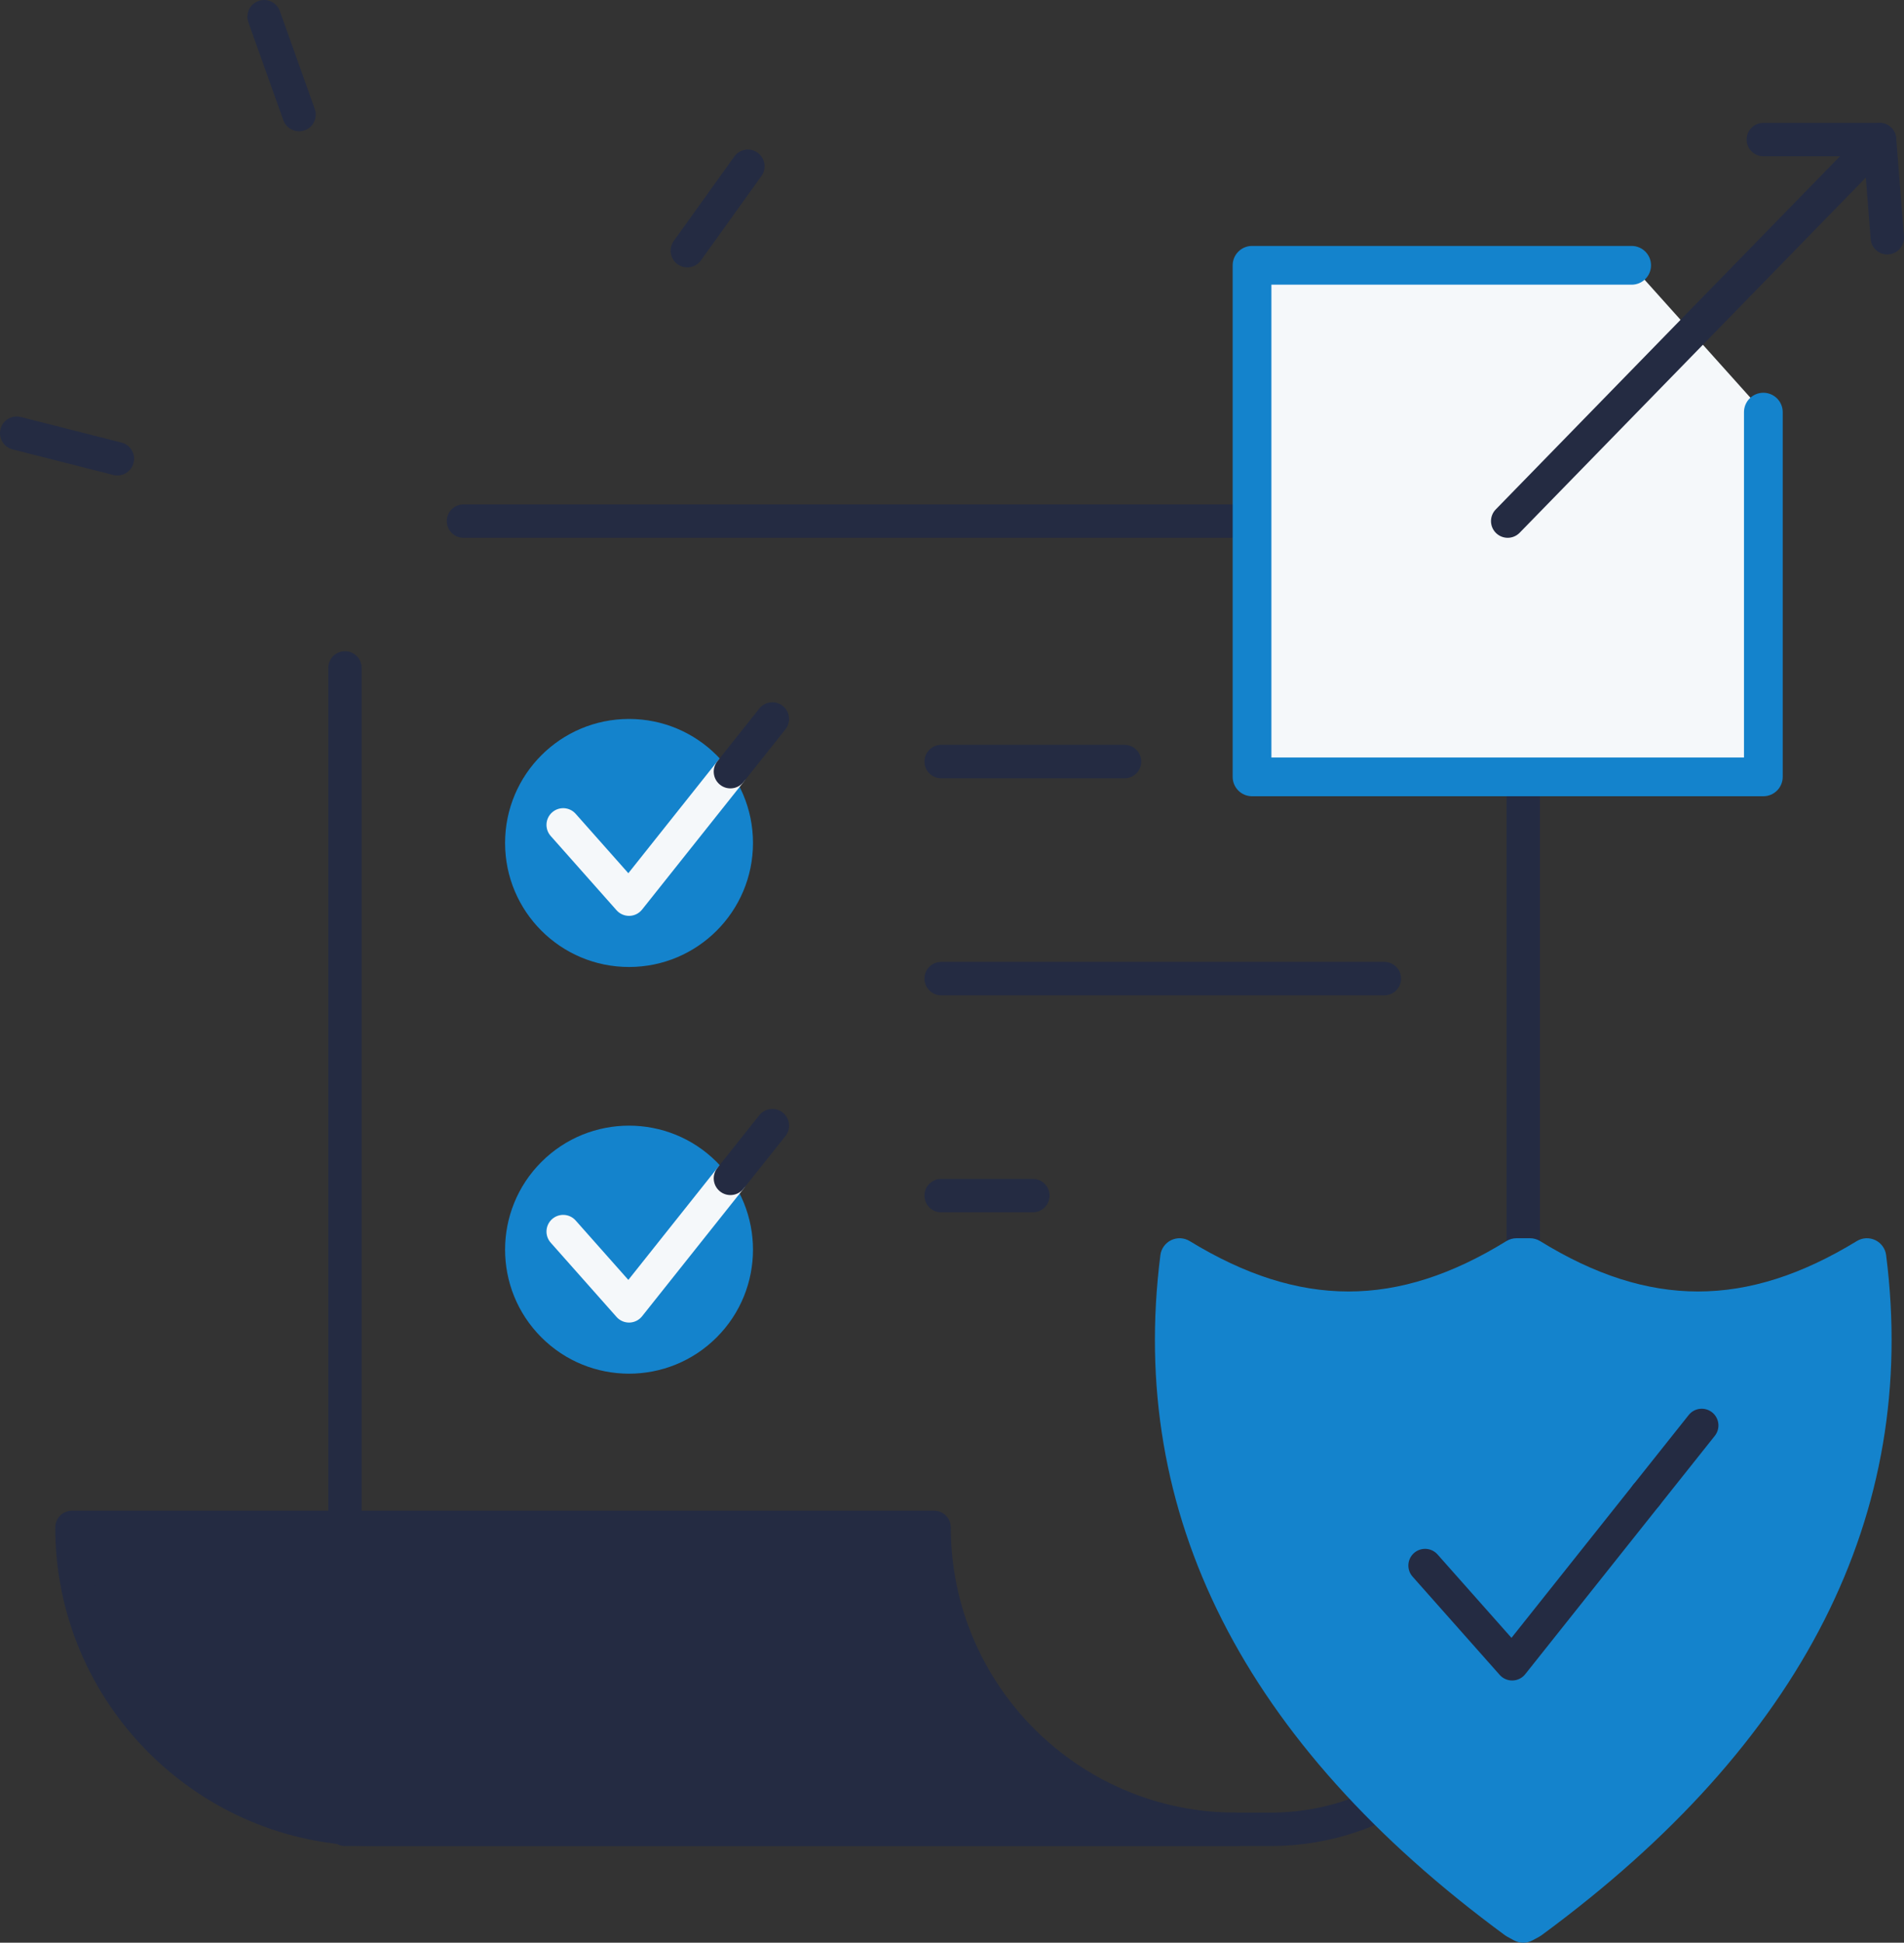 <?xml version="1.0" encoding="UTF-8"?><svg id="uuid-dc0b6481-0607-4f56-bcca-771d5fedf3e2" xmlns="http://www.w3.org/2000/svg" viewBox="0 0 912 930.103"><rect x="0" y="0" width="912" height="930.103" fill="#333333" stroke="none"/><path d="m608.604,883.815H165.236c-4.417,0-7.996-3.579-7.996-7.996V319.782c0-4.416,3.579-7.996,7.996-7.996s7.996,3.58,7.996,7.996v548.041h435.372c62.321,0,113.025-50.704,113.025-113.028v-497.315H222c-4.416,0-7.996-3.579-7.996-7.996s3.58-7.996,7.996-7.996h507.626c4.416,0,7.996,3.58,7.996,7.996v505.311c0,71.142-57.876,129.021-129.018,129.021Z" fill="#242b42" stroke-width="0"/><path d="m591.971,875.818H179.003c-79.84,0-144.539-64.698-144.539-144.539h412.968c0,79.84,64.698,144.539,144.539,144.539Z" fill="#242b42" stroke-width="0"/><path d="m591.971,883.815H179.002c-84.108,0-152.535-68.428-152.535-152.535,0-4.416,3.58-7.996,7.996-7.996h412.97c4.417,0,7.996,3.58,7.996,7.996,0,75.29,61.253,136.543,136.543,136.543,4.416,0,7.996,3.579,7.996,7.996s-3.58,7.996-7.996,7.996ZM42.691,739.276c4.154,71.582,63.705,128.546,136.311,128.546h345.007c-47.843-23.911-81.446-72.235-84.367-128.546H42.691Z" fill="#242b42" stroke-width="0"/><path d="m538.659,372.616h-87.859c-4.416,0-7.996-3.58-7.996-7.996s3.58-7.996,7.996-7.996h87.859c4.416,0,7.996,3.579,7.996,7.996s-3.58,7.996-7.996,7.996Z" fill="#242b42" stroke-width="0"/><path d="m663.107,476.521h-212.307c-4.416,0-7.996-3.579-7.996-7.996s3.58-7.996,7.996-7.996h212.307c4.416,0,7.996,3.58,7.996,7.996s-3.58,7.996-7.996,7.996Z" fill="#242b42" stroke-width="0"/><path d="m494.729,580.422h-43.93c-4.416,0-7.996-3.579-7.996-7.996s3.58-7.996,7.996-7.996h43.93c4.417,0,7.996,3.579,7.996,7.996s-3.579,7.996-7.996,7.996Z" fill="#242b42" stroke-width="0"/><circle cx="301.301" cy="403.585" r="59.373" fill="#1483cc" stroke-width="0"/><circle cx="301.301" cy="598.296" r="59.373" transform="translate(-334.81 388.289) rotate(-45)" fill="#1483cc" stroke-width="0"/><path d="m301.301,438.484c-2.283,0-4.464-.976-5.982-2.691l-31.541-35.561c-2.93-3.303-2.627-8.357.675-11.287,3.311-2.931,8.359-2.629,11.288.676l25.229,28.441,42.642-53.589c2.746-3.456,7.778-4.031,11.235-1.277,3.455,2.748,4.029,7.779,1.277,11.235l-48.568,61.035c-1.471,1.847-3.683,2.952-6.044,3.014-.069.002-.14.003-.212.003Z" fill="#f5f8fa" stroke-width="0"/><path d="m349.863,377.448c-1.743,0-3.501-.568-4.973-1.74-3.454-2.749-4.029-7.779-1.277-11.235l20.084-25.241c2.746-3.452,7.778-4.031,11.235-1.277,3.455,2.748,4.029,7.779,1.277,11.235l-20.084,25.241c-1.577,1.983-3.908,3.017-6.263,3.017Z" fill="#242b42" stroke-width="0"/><path d="m301.301,633.194c-2.283,0-4.464-.977-5.982-2.689l-31.541-35.562c-2.93-3.305-2.627-8.358.675-11.288,3.311-2.927,8.359-2.627,11.288.675l25.229,28.443,42.642-53.591c2.746-3.452,7.781-4.029,11.235-1.277,3.455,2.748,4.029,7.781,1.277,11.235l-48.568,61.037c-1.471,1.849-3.683,2.952-6.044,3.014-.069.003-.14.003-.212.003Z" fill="#f5f8fa" stroke-width="0"/><path d="m349.863,572.157c-1.743,0-3.501-.568-4.973-1.74-3.454-2.749-4.029-7.781-1.277-11.235l20.084-25.238c2.746-3.455,7.775-4.029,11.235-1.278,3.455,2.749,4.029,7.781,1.277,11.235l-20.084,25.238c-1.577,1.983-3.91,3.017-6.263,3.017Z" fill="#242b42" stroke-width="0"/><path d="m143.237,62.856c-3.286,0-6.362-2.038-7.531-5.31l-16.727-46.861c-1.483-4.159.684-8.733,4.842-10.219,4.161-1.482,8.734.683,10.22,4.843l16.727,46.861c1.484,4.159-.684,8.734-4.841,10.219-.89.317-1.796.467-2.69.467Z" fill="#242b42" stroke-width="0"/><path d="m329.216,128.023c-1.615,0-3.242-.487-4.654-1.499-3.589-2.574-4.41-7.57-1.837-11.159l29.005-40.428c2.574-3.587,7.565-4.41,11.157-1.835,3.589,2.574,4.41,7.57,1.837,11.159l-29.005,40.428c-1.562,2.176-4.013,3.334-6.503,3.334Z" fill="#242b42" stroke-width="0"/><path d="m56.231,227.643c-.653,0-1.315-.08-1.974-.247l-48.227-12.246c-4.279-1.087-6.869-5.438-5.782-9.719,1.087-4.282,5.453-6.867,9.717-5.784l48.228,12.246c4.279,1.087,6.868,5.438,5.782,9.719-.918,3.62-4.173,6.03-7.743,6.03Z" fill="#242b42" stroke-width="0"/><path d="m894.24,602.101c-55.588,33.917-106.724,33.694-161.384,0h-6.457c-54.661,33.694-105.796,33.917-161.384,0-16.142,126.873,44.604,231.185,161.384,316.979l3.228,1.744,3.229-1.744c116.78-85.794,177.526-190.106,161.384-316.979Z" fill="#1483cc" stroke-width="0"/><path d="m729.626,930.103c-1.518,0-3.039-.372-4.417-1.118l-3.227-1.746c-.372-.203-.734-.431-1.074-.681-125.326-92.073-180.872-201.631-165.095-325.629.397-3.12,2.346-5.825,5.182-7.19,2.833-1.365,6.169-1.196,8.852.444,52.735,32.179,99.516,32.175,151.682.022,1.465-.903,3.152-1.38,4.87-1.38h6.456c1.718,0,3.405.478,4.87,1.38,52.169,32.16,98.951,32.148,151.682-.022,2.683-1.64,6.016-1.806,8.852-.444,2.836,1.365,4.785,4.07,5.182,7.19,15.777,123.998-39.769,233.556-165.095,325.629-.344.25-.703.481-1.081.684l-3.23,1.746c-1.374.744-2.892,1.115-4.41,1.115Zm-156.861-312.923c-9.015,110.417,43.702,208.83,156.861,292.751,113.162-83.92,165.879-182.333,156.864-292.751-53.141,28.04-103.17,26.11-156.236-5.804h-1.253c-53.056,31.907-103.089,33.844-156.236,5.804Z" fill="#1483cc" stroke-width="0"/><path d="m724.316,804.565c-2.283,0-4.464-.978-5.982-2.69l-41.721-47.037c-2.93-3.305-2.627-8.359.675-11.288,3.311-2.927,8.359-2.624,11.288.675l35.408,39.919,58.313-73.288c2.746-3.452,7.778-4.032,11.235-1.277,3.455,2.749,4.029,7.781,1.277,11.235l-64.238,80.734c-1.471,1.849-3.683,2.952-6.044,3.014-.069.003-.14.003-.212.003Z" fill="#242b42" stroke-width="0"/><path d="m788.548,723.83c-1.743,0-3.501-.568-4.972-1.74-3.455-2.749-4.029-7.781-1.278-11.235l26.566-33.384c2.742-3.455,7.777-4.032,11.235-1.277,3.455,2.749,4.029,7.781,1.277,11.235l-26.566,33.384c-1.577,1.983-3.91,3.017-6.263,3.017Z" fill="#242b42" stroke-width="0"/><polygon points="844.631 197.315 844.631 371.94 599.716 371.94 599.716 127.025 781.547 127.025 844.631 197.315" fill="#f5f8fa" stroke-width="0"/><path d="m844.631,381.217h-244.917c-5.123,0-9.277-4.153-9.277-9.277V127.025c0-5.124,4.154-9.277,9.277-9.277h181.834c5.122,0,9.277,4.153,9.277,9.277s-4.155,9.277-9.277,9.277h-172.557v226.361h226.363v-165.348c0-5.124,4.155-9.277,9.277-9.277s9.277,4.153,9.277,9.277v174.625c0,5.124-4.154,9.277-9.277,9.277Z" fill="#1483cc" stroke-width="0"/><path d="m722.173,257.479c-2.015,0-4.026-.754-5.582-2.271-3.164-3.083-3.227-8.146-.144-11.307l164.879-169.087h-36.695c-4.416,0-7.996-3.579-7.996-7.996s3.58-7.996,7.996-7.996h55.662c2.049.011,3.873.758,5.269,1.984.378.329.725.695,1.034,1.093.953,1.218,1.559,2.719,1.674,4.356.022.308.025.617.009.923-.087,2.035-.94,3.873-2.274,5.235l-178.107,182.654c-1.568,1.606-3.645,2.413-5.725,2.413Z" fill="#242b42" stroke-width="0"/><path d="m903.994,121.818c-4.129,0-7.631-3.178-7.962-7.367l-3.711-47.003c-.347-4.403,2.939-8.254,7.343-8.601,4.363-.337,8.252,2.938,8.599,7.342l3.711,47.003c.347,4.402-2.939,8.254-7.343,8.6-.212.017-.425.025-.637.025Z" fill="#242b42" stroke-width="0"/></svg>